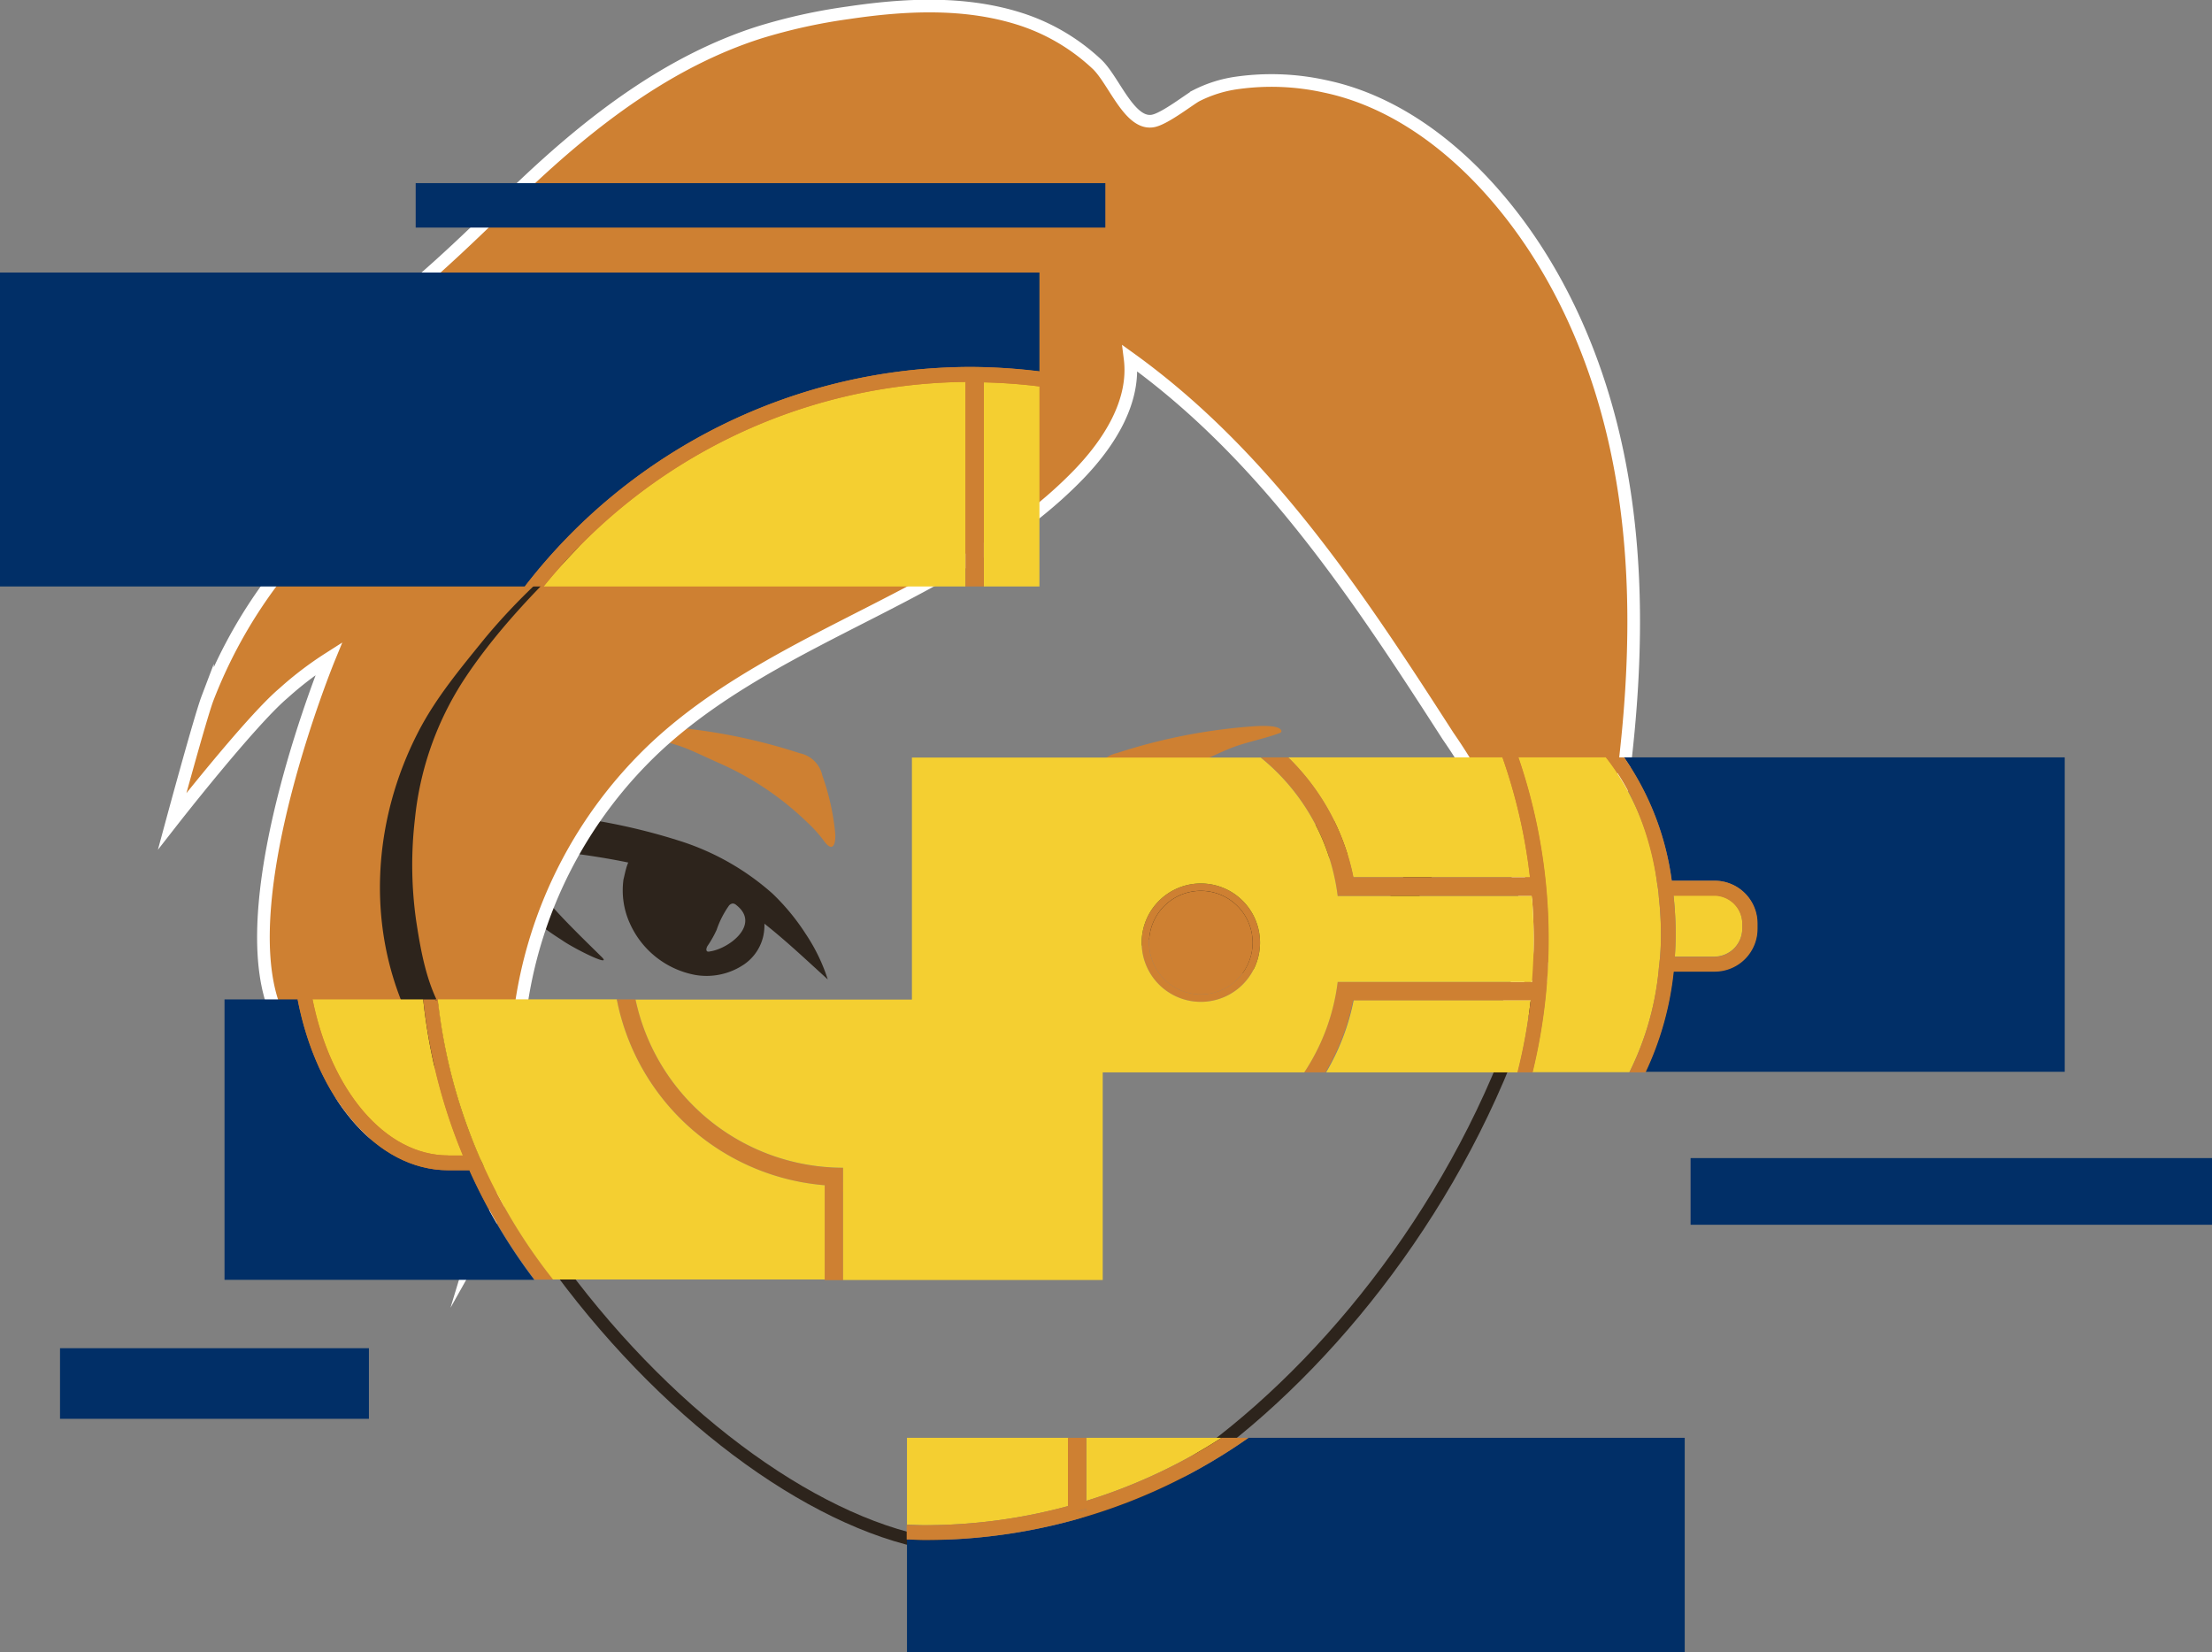 <svg xmlns="http://www.w3.org/2000/svg" width="306.127" height="228.667" viewBox="0 0 306.127 228.667"><rect x="0" y="0" width="306.127" height="228.667" fill="#808080" stroke="none"/><defs><style>.a{fill:none;stroke:#2d241c;}.a,.d{stroke-miterlimit:10;stroke-width:1.75px;}.b{fill:#2d241c;}.c,.d{fill:#ce8032;}.d{stroke:#fff;}.e{fill:#012f67;}.f{fill:#f4cf31;}</style></defs><g transform="translate(0 0.001)"><g transform="translate(23.829 0.835)"><path class="a" d="M218.006,105.648c0,58.26-50.762,108.9-81.923,108.9S54.17,163.907,54.17,105.648,89.206,16.13,134.453,16.13,218.006,47.388,218.006,105.648Z" transform="translate(-25.118 -1.199)"/><path class="b" d="M177.216,123.911c7.595-2.489,15.619-3.3,23.565-4.09-2.157,2.929-2.929,4.686-5.145,7.556-1.591,2.089-6.277,6.287-7.81,7.81s3.827-1.171,5.437-2.3c.478-.322,3.456-2.138,3.387-2.743.1.771.381,1.23.761,3.319a25.2,25.2,0,0,1,3.983-8.62c2.177-3.378,4.149-6.833,6.062-10.318a119.7,119.7,0,0,0-14.575,1.171,84.157,84.157,0,0,0-15.893,3.426,35.368,35.368,0,0,0-12.769,7.263,30.183,30.183,0,0,0-4.637,5.633,25.059,25.059,0,0,0-3.026,6.257C163.022,132.4,168.7,126.7,177.216,123.911Z" transform="translate(-27.555 -3.541)"/><path class="b" d="M184.984,124.491c-.264-1.191-.527-3.29-1.952-3.69a9.831,9.831,0,0,0-3.817-.283,25.441,25.441,0,0,0-5.066,1.6,20.89,20.89,0,0,0-4.471,2.07,8.3,8.3,0,0,0-1.806,1.6c-.469.576-1.23,1.035-1.572,1.66a7.293,7.293,0,0,0-.674,4.881,6.56,6.56,0,0,0,2.626,3.9,9.284,9.284,0,0,0,6.833,1.474,12.437,12.437,0,0,0,9.069-7.273A11.07,11.07,0,0,0,184.984,124.491Zm-2.685,4.4a6.442,6.442,0,0,1-1.171,1.064,4.6,4.6,0,0,1-1.5.7c-.293.068-.976.439-1.054,0-.059-.215.234-.449.342-.605.381-.586.879-1.084,1.259-1.66a11.342,11.342,0,0,0,1.24-2.763c.312-.976.761-2.245,1.611-.927a2.929,2.929,0,0,1,.381,2.587,8.689,8.689,0,0,1-1.1,1.6Z" transform="translate(-27.767 -3.682)"/><path class="b" d="M95.482,123.91c-7.595-2.489-15.619-3.3-23.565-4.09,2.157,2.929,3.075,4.5,5.262,7.361,1.591,2.1,6.16,6.482,7.663,7.976s-3.827-1.171-5.447-2.3c-.469-.322-3.456-2.138-3.378-2.743-.1.771-.381,1.23-.761,3.319a25.2,25.2,0,0,0-3.983-8.62c-2.177-3.378-4.149-6.833-6.062-10.318a119.7,119.7,0,0,1,14.575,1.171,84.157,84.157,0,0,1,15.893,3.426,35.367,35.367,0,0,1,12.769,7.263,30.575,30.575,0,0,1,4.637,5.633,25.059,25.059,0,0,1,3.026,6.257C109.676,132.4,103.975,126.7,95.482,123.91Z" transform="translate(-25.381 -3.54)"/><path class="b" d="M89.207,130.486a12.4,12.4,0,0,0,9.069,7.273,9.254,9.254,0,0,0,6.833-1.474,6.482,6.482,0,0,0,2.626-3.9,7.175,7.175,0,0,0-.674-4.881c-.332-.625-1.093-1.084-1.562-1.66a8.3,8.3,0,0,0-1.806-1.6,20.892,20.892,0,0,0-4.471-2.07,25.439,25.439,0,0,0-5.066-1.6,9.831,9.831,0,0,0-3.817.283c-1.376.4-1.64,2.5-1.952,3.69a11.07,11.07,0,0,0,.82,5.945Zm12.076,1.025a13.051,13.051,0,0,1,1.669-3.29.791.791,0,0,1,.547-.342.771.771,0,0,1,.5.215c3.407,2.665-.976,6.052-3.68,6.423a.518.518,0,0,1-.322,0c-.244-.137-.117-.508,0-.732a14.73,14.73,0,0,0,1.289-2.275Z" transform="translate(-25.93 -3.683)"/><path class="c" d="M155.136,109.753a32.986,32.986,0,0,0-1.786,8.034c-.088,1.523.361,2.694,1.591.976a18.481,18.481,0,0,1,2.3-2.548,41.547,41.547,0,0,1,12.085-8.181c1.523-.674,3.036-1.4,4.168-1.874,2.245-.976,4.959-1.425,7.224-2.275.137-.049.3-.146.273-.293-.215-1.1-4.52-.586-5.193-.547a79.121,79.121,0,0,0-17.572,3.6A4.022,4.022,0,0,0,155.136,109.753Z" transform="translate(-27.478 -3.264)"/><path class="c" d="M115.949,109.753a32.987,32.987,0,0,1,1.786,8.034c.088,1.523-.361,2.694-1.591.976a18.478,18.478,0,0,0-2.3-2.548,41.547,41.547,0,0,0-12.124-8.161c-1.523-.674-3.036-1.4-4.168-1.874-2.245-.976-4.959-1.425-7.224-2.275-.137-.049-.3-.146-.273-.293.215-1.1,4.52-.586,5.2-.547a79.159,79.159,0,0,1,17.572,3.6A4.022,4.022,0,0,1,115.949,109.753Z" transform="translate(-25.972 -3.264)"/><path class="d" d="M156.978,49.6c.761,6-2.929,11.714-7.087,16.029-16.127,16.693-41.225,21.8-58.289,37.506a61.091,61.091,0,0,0-19.055,37.1c-2.3,18.548,2.714,17.005-6.462,33.337,3.163-10.445-1.533.5-8.464-7.937s-15.4-16.068-19.153-26.357c-5.73-15.619,7.624-48.136,7.624-48.136a47.474,47.474,0,0,0-6.267,4.774c-4.617,3.9-15.414,17.728-15.414,17.728s3.9-14.4,4.881-16.986a67.523,67.523,0,0,1,8.962-16.2C44.52,71.888,52.163,64.5,59.67,57.03,61.623,55.146,66.855,50,66.855,50s-24.473,8.786-35.807,3.846C48,51.065,61.184,36.911,73.025,25.665c9.5-9.01,20.2-17.21,32.664-21.184a77.686,77.686,0,0,1,12.3-2.714C125.8.606,133.94.2,141.486,2.538A27.968,27.968,0,0,1,152.409,8.9c2.372,2.255,4.549,8.61,7.868,7.81,1.65-.4,4.881-2.929,5.857-3.466a17.786,17.786,0,0,1,5.672-1.777,34.284,34.284,0,0,1,12.134.478c8.913,1.855,16.7,7.429,22.794,14.2,9.44,10.494,15.238,23.936,17.933,37.789s2.4,28.163.732,42.182c-2.284,19.134-4.032,21.594-17.21,35.651,5.73-13.882,5.535-12.544.156-26.553A73.644,73.644,0,0,0,201,101.886C188.5,82.46,175.75,63.112,156.978,49.6Z" transform="translate(-24.41 -0.835)"/><path class="b" d="M67.771,162.335c-.449-1.171-.976-2.323-1.425-3.475-2.46-5.652-5.965-10.738-8.561-16.332-5.857-12.515-4.959-27.187,1.406-39.487,2.46-4.754,5.857-8.786,9.284-13.022a87.135,87.135,0,0,1,14.292-13.6C76.391,82.4,70.006,88.925,65.36,96.061a43.207,43.207,0,0,0-6.648,19,54.814,54.814,0,0,0,.166,14.165c.635,4.149,1.435,8.786,3.69,12.544,1.65,2.724,3.2,5.5,4.764,8.259,1.376,2.44,4.481,6.892,4.608,9.645.156,3.622.469,7.566.469,10.406,0,2.284,4-5.633,3.29-3.27C75.532,161.711,69.616,167.148,67.771,162.335Z" transform="translate(-25.111 -2.634)"/></g><g transform="translate(0 25.343)"><path class="e" d="M0,82.061H72.629a78,78,0,0,1,61.745-30.379,79.959,79.959,0,0,1,9.479.6V38.61H0Z" transform="translate(0 -26.242)"/><path class="f" d="M77.07,82.43h58.377V54.12A75.958,75.958,0,0,0,77.07,82.43Z" transform="translate(-1.834 -26.611)"/><path class="f" d="M139.48,82.431h7.692V54.746a76.866,76.866,0,0,0-7.692-.566Z" transform="translate(-3.32 -26.612)"/><path class="c" d="M136.145,52A78,78,0,0,0,74.4,82.379h2.606a75.958,75.958,0,0,1,58.377-28.31v28.31h2.548V54.128a76.863,76.863,0,0,1,7.692.566v-2.07A79.959,79.959,0,0,0,136.145,52Z" transform="translate(-1.771 -26.56)"/><path class="e" d="M128.58,217.877V233.5H236.216V203.8H175.848a77.735,77.735,0,0,1-44.759,14.145C130.22,217.945,129.4,217.906,128.58,217.877Z" transform="translate(-3.06 -30.173)"/><path class="f" d="M128.58,215.827c.82,0,1.64.068,2.47.068a75.72,75.72,0,0,0,19.854-2.648L150.9,203.8H128.58Z" transform="translate(-3.06 -30.173)"/><path class="f" d="M172.733,203.8H154v8.727A76.046,76.046,0,0,0,172.733,203.8Z" transform="translate(-3.665 -30.173)"/><path class="c" d="M153.97,214.2v-.351l-1.25.351Z" transform="translate(-3.635 -30.412)"/><path class="c" d="M174.09,203.8h-1.952a76.047,76.047,0,0,1-18.743,8.727V203.8h-2.538v9.45A75.7,75.7,0,0,1,131.01,215.9c-.83,0-1.65,0-2.47-.068v2.05c.82,0,1.64.068,2.47.068A77.735,77.735,0,0,0,175.847,203.8Zm-20.7,10.162h-1.25l1.25-.351Z" transform="translate(-3.059 -30.173)"/><path class="c" d="M119.1,166.66l-1.152.127c-.849,0-.976.215-1.035,1.181V181.1h2.548V167.851Z" transform="translate(-2.782 -29.289)"/><path class="c" d="M117.45,168.777c.84.068,1.679.137,2.528.137v-.244H117.45Z" transform="translate(-2.795 -29.337)"/><path class="e" d="M64.728,165.294H62.776c-9.86,0-18.2-10.006-20.832-23.644H31.83v38.814H74.7a78.195,78.195,0,0,1-9-15.17Z" transform="translate(-0.758 -28.694)"/><path class="e" d="M236.838,124.414h5.916a5.916,5.916,0,0,1,5.916,5.857V131a5.926,5.926,0,0,1-5.916,5.916h-5.682a43.1,43.1,0,0,1-3.9,13.94h58.055V107.34H230.21a38.872,38.872,0,0,1,6.628,17.074Z" transform="translate(-5.479 -27.877)"/><path class="f" d="M237.436,135.383h5.476a3.9,3.9,0,0,0,3.856-3.9v-.732a3.9,3.9,0,0,0-3.856-3.856H237.25a49.43,49.43,0,0,1,.293,5.154C237.543,133.2,237.5,134.29,237.436,135.383Z" transform="translate(-5.646 -28.343)"/><path class="f" d="M234.7,126.737a9.27,9.27,0,0,0-.1-1.035c-.039-.342-.107-.683-.156-1.025a35.223,35.223,0,0,0-7.077-17.337H215.24a77.666,77.666,0,0,1,1.952,43.568h13.433a40.424,40.424,0,0,0,4.061-14.145c0-.342.078-.683.107-1.035s.068-.683.1-1.035c.059-.976.1-2.04.1-3.075a46.856,46.856,0,0,0-.293-4.881Z" transform="translate(-5.123 -27.877)"/><path class="c" d="M242.684,124.414h-5.906a38.872,38.872,0,0,0-6.589-17.074H227.67c3.5,4.276,6.052,10.348,7.077,17.337.049.342.107.674.156,1.025s.059.693.1,1.035a46.85,46.85,0,0,1,.273,4.881c0,1.035,0,2.06-.1,3.075,0,.351-.068.683-.1,1.035s-.068.693-.107,1.035a40.425,40.425,0,0,1-4.051,14.174h2.235a43.1,43.1,0,0,0,3.9-13.94h5.682a5.926,5.926,0,0,0,5.916-5.916v-.732a5.916,5.916,0,0,0-5.974-5.935Zm3.856,6.638a3.9,3.9,0,0,1-3.856,3.9h-5.476c.068-1.093.107-2.187.107-3.3a49.423,49.423,0,0,0-.293-5.154h5.662a3.9,3.9,0,0,1,3.856,3.856Z" transform="translate(-5.418 -27.877)"/><path class="f" d="M63.082,163.244H65.1a77.275,77.275,0,0,1-5.476-21.594H44.31C46.819,154.145,54.287,163.244,63.082,163.244Z" transform="translate(-1.055 -28.694)"/><path class="f" d="M201.579,141.75h-9.762A31.854,31.854,0,0,1,188,151.756h26.523a76.4,76.4,0,0,0,1.786-10.006Z" transform="translate(-4.474 -28.696)"/><path class="f" d="M212.277,107.34H182.6a31.912,31.912,0,0,1,9.03,16.6h24.454A75.763,75.763,0,0,0,212.277,107.34Z" transform="translate(-4.346 -27.877)"/><path class="c" d="M68.581,165.186c-.156-.332-.3-.664-.449-.976s-.312-.664-.449-.976h0a75.441,75.441,0,0,1-5.633-21.476h-.39v-.1H60a77.276,77.276,0,0,0,5.516,21.594h0c.137.332.283.664.42.976l.469,1.025a77.824,77.824,0,0,0,9.01,15.18h2.606a76.456,76.456,0,0,1-9.44-15.248Z" transform="translate(-1.428 -28.694)"/><path class="c" d="M63.032,163.244c-8.786,0-16.264-9.1-18.772-21.594H42.2c2.636,13.667,10.972,23.644,20.832,23.644h2.929c-.156-.342-.322-.683-.469-1.025s-.293-.683-.43-.976h-2.03Z" transform="translate(-1.004 -28.694)"/><path class="c" d="M170.04,125.22a8.19,8.19,0,1,0,8.19,8.19A8.19,8.19,0,0,0,170.04,125.22Zm0,15.346a7.165,7.165,0,1,1,7.165-7.156A7.165,7.165,0,0,1,170.04,140.566Z" transform="translate(-3.852 -28.303)"/><path class="c" d="M170.065,126.27a7.165,7.165,0,1,0,7.165,7.165A7.165,7.165,0,0,0,170.065,126.27Z" transform="translate(-3.877 -28.328)"/><path class="c" d="M87.46,141.748a31.971,31.971,0,0,0,28.778,25.625v-.107h2.519v-2.3a29.4,29.4,0,0,1-28.72-23.312H87.88v.1Z" transform="translate(-2.081 -28.694)"/><path class="c" d="M214.371,107.34h-2.187a75.764,75.764,0,0,1,3.807,16.6H191.567a31.912,31.912,0,0,0-9.03-16.6H178.73a29.286,29.286,0,0,1,10.65,19.192h26.875c.156,1.952.254,4,.254,6.033s-.1,3.9-.244,5.857H189.38a29.062,29.062,0,0,1-4.627,12.515h2.929a31.854,31.854,0,0,0,3.836-9.977h24.571a76.41,76.41,0,0,1-1.835,9.977h2.109a77.667,77.667,0,0,0-1.952-43.568Z" transform="translate(-4.254 -27.877)"/><path class="f" d="M86.856,141.748v-.1H62.07v.1a75.021,75.021,0,0,0,5.652,21.476c.137.342.293.664.449.976s.293.674.449.976a75.9,75.9,0,0,0,9.391,15.238h37.6V167.373A31.971,31.971,0,0,1,86.856,141.748Z" transform="translate(-1.477 -28.694)"/><path class="c" d="M62.081,141.748v-.1H61.7v.1Z" transform="translate(-1.468 -28.694)"/><path class="c" d="M87.88,141.748v-.1h-.43v.1Z" transform="translate(-2.081 -28.694)"/><path class="f" d="M214.146,126.533H187.271a29.286,29.286,0,0,0-10.65-19.163H128.348v33.493H90.1a29.4,29.4,0,0,0,28.72,23.273v2.3h0v13.237h35.934V150.938h27.89a29.061,29.061,0,0,0,4.627-12.515h26.885c.146-1.952.244-3.9.244-5.857S214.3,128.485,214.146,126.533Zm-45.813,14.643a8.19,8.19,0,1,1,8.19-8.181,8.19,8.19,0,0,1-8.19,8.181Z" transform="translate(-2.144 -27.878)"/><rect class="e" width="72.161" height="9.225" transform="translate(233.966 134.921)"/><rect class="e" width="42.748" height="9.772" transform="translate(8.307 161.229)"/><rect class="e" width="95.443" height="6.15" transform="translate(57.528)"/></g></g></svg>